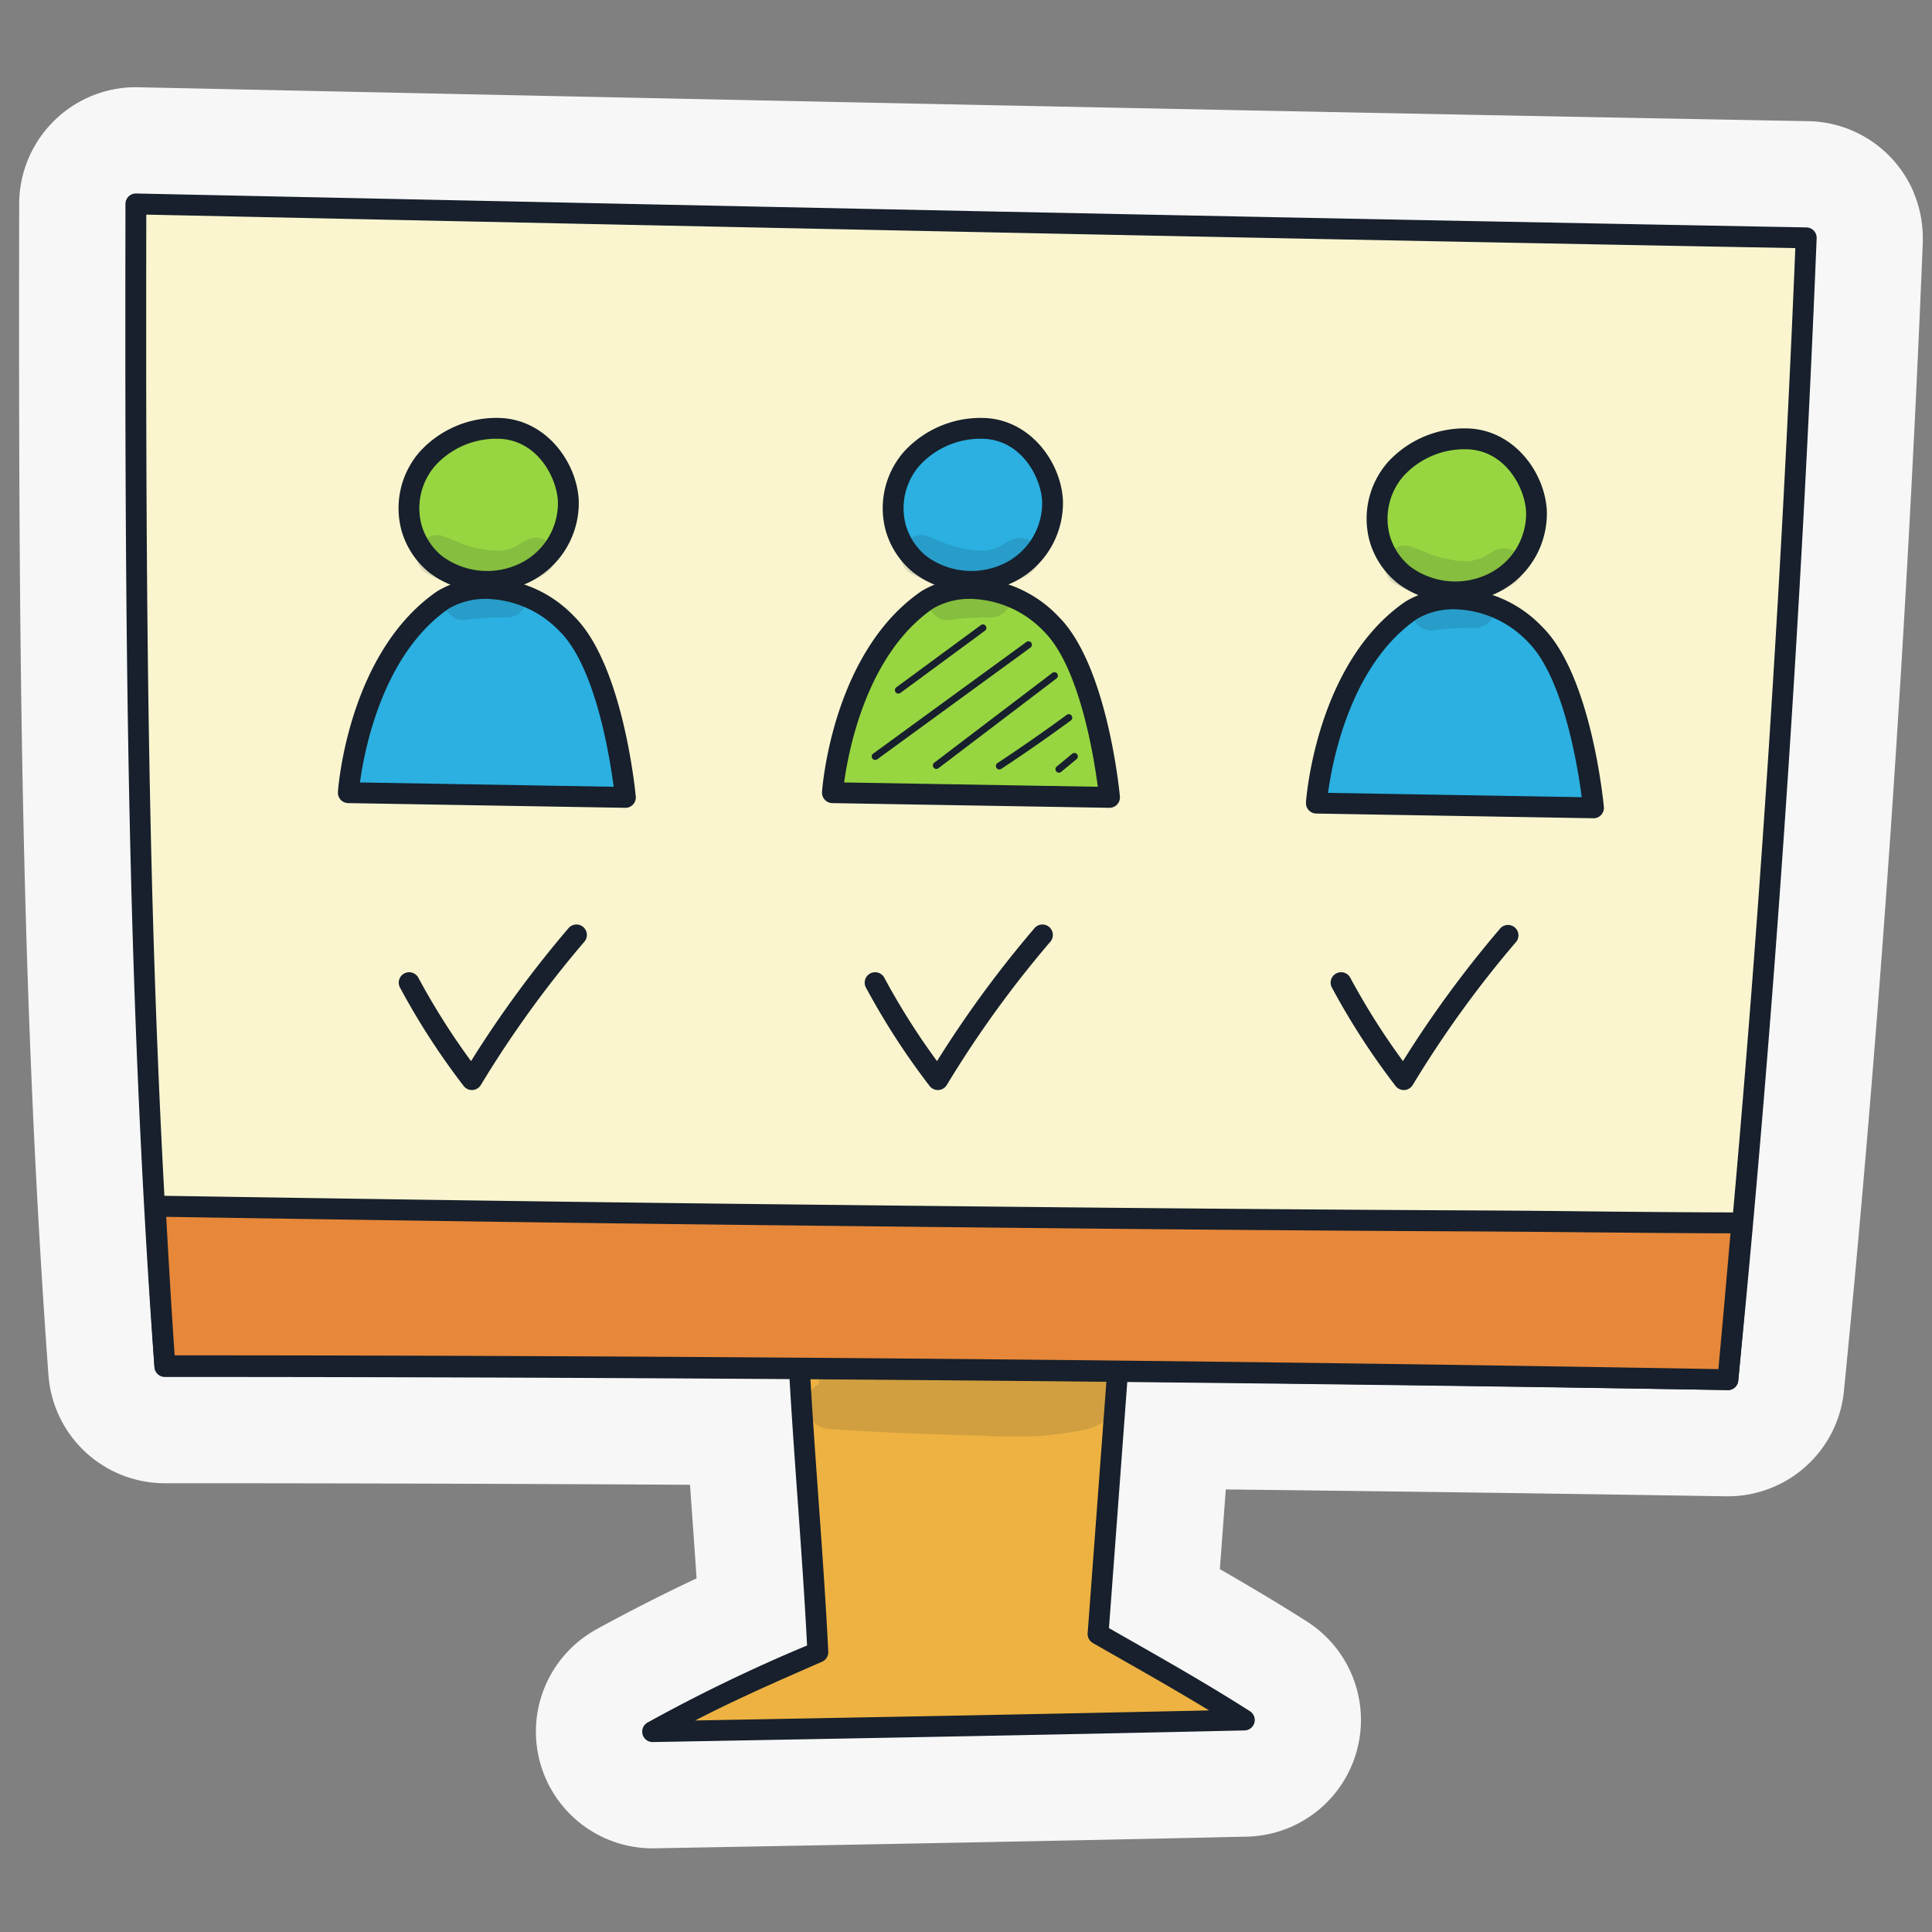 <svg xmlns="http://www.w3.org/2000/svg" xmlns:xlink="http://www.w3.org/1999/xlink" width="200" height="200" viewBox="0 0 200 200">
  <rect x="0" y="0" width="200" height="200" fill="#808080" stroke="none"/>
  <defs>
    <clipPath id="clip-path">
      <rect id="Rectangle_6440" data-name="Rectangle 6440" width="200" height="200" transform="translate(13564 4179)" fill="#e2e2e2"/>
    </clipPath>
    <clipPath id="clip-path-2">
      <rect id="Rectangle_6442" data-name="Rectangle 6442" width="32.172" height="8.137" transform="translate(83.464 140.607)" fill="none"/>
    </clipPath>
    <clipPath id="clip-path-3">
      <rect id="Rectangle_6441" data-name="Rectangle 6441" width="32.172" height="8.092" transform="translate(83.464 140.611)" fill="none"/>
    </clipPath>
    <clipPath id="clip-path-4">
      <rect id="Rectangle_6444" data-name="Rectangle 6444" width="14.333" height="8.841" transform="translate(43.128 55.368)" fill="none"/>
    </clipPath>
    <clipPath id="clip-path-5">
      <rect id="Rectangle_6443" data-name="Rectangle 6443" width="14.333" height="8.84" transform="translate(43.128 55.368)" fill="none"/>
    </clipPath>
    <clipPath id="clip-path-6">
      <rect id="Rectangle_6446" data-name="Rectangle 6446" width="14.333" height="8.841" transform="translate(93.246 55.368)" fill="none"/>
    </clipPath>
    <clipPath id="clip-path-7">
      <rect id="Rectangle_6445" data-name="Rectangle 6445" width="14.333" height="8.84" transform="translate(93.246 55.368)" fill="none"/>
    </clipPath>
    <clipPath id="clip-path-8">
      <rect id="Rectangle_6448" data-name="Rectangle 6448" width="14.333" height="8.843" transform="translate(143.342 56.449)" fill="none"/>
    </clipPath>
    <clipPath id="clip-path-9">
      <rect id="Rectangle_6447" data-name="Rectangle 6447" width="14.333" height="8.839" transform="translate(143.342 56.449)" fill="none"/>
    </clipPath>
    <clipPath id="clip-path-10">
      <rect id="Rectangle_6450" data-name="Rectangle 6450" width="0.362" height="0.274" transform="translate(114.068 147.022)" fill="none"/>
    </clipPath>
    <clipPath id="clip-path-11">
      <rect id="Rectangle_6449" data-name="Rectangle 6449" width="0.357" height="0.274" transform="translate(114.073 147.022)" fill="none"/>
    </clipPath>
  </defs>
  <g id="creation-design-optimise-illustration" transform="translate(-13564 -4179)" clip-path="url(#clip-path)">
    <path id="Tracé_30411" data-name="Tracé 30411" d="M138.979,184.569h0Z" transform="translate(13564 4179)" fill="#f7f7f7"/>
    <path id="Tracé_30412" data-name="Tracé 30412" d="M198.133,19.979a12.084,12.084,0,0,0-10.906-7.436H187.2c-56.084-1.027-115.448-2.29-172.875-3.509v0c-.091,0-.18-.005-.274-.005A12.034,12.034,0,0,0,5.64,12.468l-.006-.005c-.022.022-.042.047-.064.069s-.048.042-.07.065l.005.005a12.085,12.085,0,0,0-3.518,8.434v.053q-.012,6.348-.012,12.585c0,37.593.4,72.53,3.04,108.657a12.079,12.079,0,0,0,12.046,11.213h0q26.946,0,54.368.16c.053.748.106,1.5.159,2.235v0c.178,2.475.356,4.973.521,7.454q-5.285,2.484-10.407,5.294l-.167.1a12.082,12.082,0,0,0-6.057,10.46v.012a12.08,12.08,0,0,0,12.069,12.081l.229-.008v.005l.487-.009h0c20.025-.366,40.747-.742,60.816-1.2h.015a12.081,12.081,0,0,0,6.225-22.251l-.01-.006c-3.027-1.934-6.022-3.7-9.03-5.436l.615-8.249q25.857.294,51.768.711l.182,0h.045a12.082,12.082,0,0,0,11.992-10.862l0-.022c3.693-37.171,6.515-78.255,8.166-118.907l0-.129v-.018l0-.075c0-.094,0-.183,0-.265a12.091,12.091,0,0,0-.928-4.643" transform="translate(13564 4179)" fill="#f7f7f7"/>
    <path id="Tracé_30413" data-name="Tracé 30413" d="M5.016,142.346v-.015h0Z" transform="translate(13564 4179)" fill="#f7f7f7"/>
    <path id="Tracé_30414" data-name="Tracé 30414" d="M116,137.771q-1.168,15.686-2.335,31.374c5.227,2.983,10.276,5.8,15.141,8.911-20.192.456-40.72.829-61.249,1.2a172.834,172.834,0,0,1,17.1-8.23c-.5-10.129-1.458-20.621-1.988-30.781,2.558-.9,5.35-.745,8.063-.664A123.234,123.234,0,0,0,116,137.767" transform="translate(13564 4179)" fill="#edb242"/>
    <path id="Tracé_30415" data-name="Tracé 30415" d="M67.561,180.339a1.08,1.08,0,0,1-.537-2.017,167.911,167.911,0,0,1,16.524-7.984c-.256-5.008-.625-10.175-.984-15.18-.349-4.892-.711-9.951-.967-14.853a1.084,1.084,0,0,1,.719-1.075,21.491,21.491,0,0,1,7.941-.741l.513.017a122.018,122.018,0,0,0,25.048-1.8,1.078,1.078,0,0,1,1.25.873,1.03,1.03,0,0,1,.015.271L114.8,168.542l1.61.918c4.516,2.572,8.783,5,12.984,7.685a1.08,1.08,0,0,1-.557,1.989c-20.036.453-40.743.829-60.77,1.194l-.486.01Zm16.237-39.3c.251,4.619.591,9.368.918,13.971.378,5.264.766,10.708,1.026,15.971a1.086,1.086,0,0,1-.649,1.043c-4.336,1.893-8.788,3.836-13.134,6.079,17.584-.32,35.62-.653,53.206-1.042-3.181-1.935-6.433-3.786-9.828-5.718l-2.2-1.257a1.081,1.081,0,0,1-.543-1.018l2.233-30a124.091,124.091,0,0,1-24.122,1.6l-.515-.017a22.84,22.84,0,0,0-6.39.387" transform="translate(13564 4179)" fill="#17202c"/>
    <path id="Tracé_30416" data-name="Tracé 30416" d="M186.979,24.623c-1.576,38.748-4.282,79.61-8.116,118.2q-81.2-1.344-161.8-1.357C14.128,101.335,14,61.69,14.069,21.112c58.4,1.241,116.793,2.482,172.91,3.51" transform="translate(13564 4179)" fill="#faf5cf"/>
    <path id="Tracé_30417" data-name="Tracé 30417" d="M178.865,143.9h-.018c-54.426-.9-108.858-1.357-161.782-1.357a1.078,1.078,0,0,1-1.077-1c-2.9-39.645-3.074-78-3-120.436a1.079,1.079,0,0,1,.325-.77,1.046,1.046,0,0,1,.779-.306c57.428,1.22,116.8,2.482,172.907,3.51a1.079,1.079,0,0,1,1.06,1.1v.027c-1.642,40.444-4.451,81.339-8.12,118.264a1.079,1.079,0,0,1-1.074.972m-160.8-3.516c52.3.006,106.059.456,159.818,1.34,3.584-36.289,6.336-76.363,7.968-116.045-55.436-1.017-114.005-2.261-170.707-3.466-.07,41.6.121,79.3,2.921,118.171" transform="translate(13564 4179)" fill="#17202c"/>
    <path id="Tracé_30418" data-name="Tracé 30418" d="M153.008,126.388c-24.727-.116-49.452-.383-74.178-.656q-31.385-.345-62.766-.873.437,8.25,1,16.52,80.677,0,161.8,1.445.752-8.06,1.445-16.233c-9.1-.006-18.2-.16-27.3-.2" transform="translate(13564 4179)" fill="#e78739"/>
    <path id="Tracé_30419" data-name="Tracé 30419" d="M178.864,143.9h-.018c-54.486-.958-108.918-1.445-161.781-1.445a1.077,1.077,0,0,1-1.077-1.006c-.364-5.277-.7-10.841-1-16.537a1.083,1.083,0,0,1,.3-.807,1,1,0,0,1,.794-.33c20.011.313,41.341.638,62.762.875,22.865.251,48.783.536,74.171.655q5.837.027,11.678.1c5.119.05,10.414.1,15.617.106a1.082,1.082,0,0,1,1.08,1.082c0,.03,0,.06,0,.09-.472,5.553-.958,11.018-1.446,16.242a1.079,1.079,0,0,1-1.076.979m-160.79-3.6c52.239.007,105.989.486,159.808,1.426.422-4.544.841-9.264,1.252-14.057-4.834-.01-9.723-.059-14.463-.1q-5.837-.058-11.667-.095c-25.4-.118-51.315-.4-74.185-.656-21.014-.231-41.936-.549-61.614-.855.265,4.922.556,9.736.868,14.341" transform="translate(13564 4179)" fill="#17202c"/>
    <g id="Groupe_7560" data-name="Groupe 7560" transform="translate(13564 4179)" opacity="0.129">
      <g id="Groupe_7559" data-name="Groupe 7559">
        <g id="Groupe_7558" data-name="Groupe 7558" clip-path="url(#clip-path-2)">
          <g id="Groupe_7557" data-name="Groupe 7557">
            <g id="Groupe_7556" data-name="Groupe 7556" clip-path="url(#clip-path-3)">
              <path id="Tracé_30420" data-name="Tracé 30420" d="M113.774,142.258c-2.028-.52-4.179-.146-6.252-.235a69.2,69.2,0,0,1-8.284-.691c-3.16-.4-6.341-.308-9.517-.408-.291-.018-.964-.1-1.334-.139l-.059-.008c-.177-.033-.353-.054-.532-.075l-.036-.006a2.3,2.3,0,0,0-2.488.848,2.207,2.207,0,0,0-.478,1.744,2.044,2.044,0,0,0-.617.437,2.487,2.487,0,0,0,1.744,4.21c5.373.369,10.759.575,16.144.687a35.805,35.805,0,0,0,10.679-.722,7.57,7.57,0,0,0,1.25-.543l.279-.213a3.531,3.531,0,0,0,.926-.942,2.612,2.612,0,0,0-1.425-3.944" fill="#17202c"/>
            </g>
          </g>
        </g>
      </g>
    </g>
    <path id="Tracé_30421" data-name="Tracé 30421" d="M51.668,44.358a9.628,9.628,0,0,0-7.38,3.1,7.775,7.775,0,0,0-1.677,7.223,7.518,7.518,0,0,0,2.479,3.742,8.951,8.951,0,0,0,9.246.876,8.061,8.061,0,0,0,4.5-7.492c-.191-3.311-2.84-7.329-7.162-7.451" transform="translate(13564 4179)" fill="#97d641"/>
    <path id="Tracé_30422" data-name="Tracé 30422" d="M50.432,61.253a9.643,9.643,0,0,1-6.018-2,8.647,8.647,0,0,1-2.836-4.282,8.873,8.873,0,0,1,1.9-8.236A10.736,10.736,0,0,1,51.7,43.266c4.775.134,7.979,4.5,8.209,8.467a9.123,9.123,0,0,1-5.092,8.521,9.888,9.888,0,0,1-4.39.995M51.4,45.421a8.528,8.528,0,0,0-6.3,2.737,6.7,6.7,0,0,0-1.453,6.212,6.458,6.458,0,0,0,2.122,3.2,7.83,7.83,0,0,0,8.084.748,6.941,6.941,0,0,0,3.9-6.462c-.148-2.528-2.193-6.323-6.114-6.434h-.235" transform="translate(13564 4179)" fill="#17202c"/>
    <path id="Tracé_30423" data-name="Tracé 30423" d="M64.742,82.545s-1.234-13.217-6.061-17.968a11.731,11.731,0,0,0-7.84-3.64,8.643,8.643,0,0,0-4.948,1.146c-8.842,6.054-9.834,19.975-9.834,19.975Z" transform="translate(13564 4179)" fill="#2bb0e1"/>
    <path id="Tracé_30424" data-name="Tracé 30424" d="M64.743,83.624h-.019l-28.683-.486a1.081,1.081,0,0,1-1.061-1.1c0-.018,0-.036,0-.054.042-.591,1.134-14.513,10.3-20.79a9.6,9.6,0,0,1,5.572-1.336,12.7,12.7,0,0,1,8.584,3.951c5.05,4.972,6.327,18.082,6.379,18.638a1.079,1.079,0,0,1-.973,1.175c-.034,0-.067,0-.1,0M37.265,81l26.26.446c-.43-3.3-1.932-12.484-5.6-16.1a10.791,10.791,0,0,0-7.1-3.329,7.588,7.588,0,0,0-4.324.957C39.618,67.686,37.718,77.635,37.264,81" transform="translate(13564 4179)" fill="#17202c"/>
    <g id="Groupe_7565" data-name="Groupe 7565" transform="translate(13564 4179)" opacity="0.129">
      <g id="Groupe_7564" data-name="Groupe 7564">
        <g id="Groupe_7563" data-name="Groupe 7563" clip-path="url(#clip-path-4)">
          <g id="Groupe_7562" data-name="Groupe 7562">
            <g id="Groupe_7561" data-name="Groupe 7561" clip-path="url(#clip-path-5)">
              <path id="Tracé_30425" data-name="Tracé 30425" d="M57.426,57.389a1.971,1.971,0,0,0-1.953-1.725c-1.01.024-1.751.865-2.7,1.149.287-.121.694-.288.158-.071-1.3.376-.607.261-2.286.23l-.12-.021c-2.82-.447-2.874-.885-4.984-1.548a2.15,2.15,0,0,0-1.374,3.973,16.412,16.412,0,0,0,2.643,1.1,2.061,2.061,0,0,0,1.16,3.733,24.855,24.855,0,0,1,4.274-.283,2.2,2.2,0,0,0,1.987-3.43c.164-.063.329-.124.49-.2,1.212-.532,3-1.293,2.7-2.91" fill="#17202c"/>
            </g>
          </g>
        </g>
      </g>
    </g>
    <path id="Tracé_30426" data-name="Tracé 30426" d="M48.854,112.841a1.081,1.081,0,0,1-.857-.422,74.688,74.688,0,0,1-6.578-10.163,1.079,1.079,0,0,1,1.877-1.065c.008.014.016.028.023.043a72.847,72.847,0,0,0,5.443,8.612A114.6,114.6,0,0,1,58.827,96.115a1.08,1.08,0,0,1,1.705,1.326c-.02.026-.041.05-.063.074A112.106,112.106,0,0,0,49.776,112.32a1.086,1.086,0,0,1-.865.52h-.06" transform="translate(13564 4179)" fill="#17202c"/>
    <path id="Tracé_30427" data-name="Tracé 30427" d="M101.79,44.358a9.625,9.625,0,0,0-7.38,3.1,7.779,7.779,0,0,0-1.679,7.223,7.517,7.517,0,0,0,2.477,3.739,8.951,8.951,0,0,0,9.246.876,8.062,8.062,0,0,0,4.5-7.492c-.192-3.311-2.841-7.329-7.162-7.451" transform="translate(13564 4179)" fill="#2bb0e1"/>
    <path id="Tracé_30428" data-name="Tracé 30428" d="M100.55,61.253a9.643,9.643,0,0,1-6.018-2A8.647,8.647,0,0,1,91.7,54.971a8.876,8.876,0,0,1,1.9-8.236,10.751,10.751,0,0,1,8.223-3.469c4.775.134,7.979,4.5,8.208,8.467a9.121,9.121,0,0,1-5.092,8.521,9.893,9.893,0,0,1-4.388.995m.976-15.828a8.528,8.528,0,0,0-6.3,2.737,6.7,6.7,0,0,0-1.454,6.212,6.467,6.467,0,0,0,2.123,3.2,7.835,7.835,0,0,0,8.084.748,6.939,6.939,0,0,0,3.9-6.462c-.146-2.528-2.191-6.323-6.114-6.434h-.234" transform="translate(13564 4179)" fill="#17202c"/>
    <path id="Tracé_30429" data-name="Tracé 30429" d="M114.859,82.545s-1.234-13.217-6.061-17.968a11.731,11.731,0,0,0-7.84-3.64,8.643,8.643,0,0,0-4.948,1.146c-8.842,6.054-9.833,19.975-9.833,19.975Z" transform="translate(13564 4179)" fill="#97d641"/>
    <path id="Tracé_30430" data-name="Tracé 30430" d="M114.859,83.624h-.018l-28.682-.486a1.082,1.082,0,0,1-1.063-1.1l0-.058c.042-.591,1.132-14.513,10.3-20.79a9.61,9.61,0,0,1,5.574-1.336,12.7,12.7,0,0,1,8.584,3.951c5.05,4.97,6.326,18.082,6.377,18.638a1.078,1.078,0,0,1-.972,1.175c-.035,0-.067,0-.1,0M87.384,81l26.261.446c-.433-3.3-1.933-12.484-5.6-16.1a10.8,10.8,0,0,0-7.1-3.329,7.554,7.554,0,0,0-4.324.957c-6.87,4.7-8.778,14.66-9.236,18.025" transform="translate(13564 4179)" fill="#17202c"/>
    <g id="Groupe_7570" data-name="Groupe 7570" transform="translate(13564 4179)" opacity="0.129">
      <g id="Groupe_7569" data-name="Groupe 7569">
        <g id="Groupe_7568" data-name="Groupe 7568" clip-path="url(#clip-path-6)">
          <g id="Groupe_7567" data-name="Groupe 7567">
            <g id="Groupe_7566" data-name="Groupe 7566" clip-path="url(#clip-path-7)">
              <path id="Tracé_30431" data-name="Tracé 30431" d="M107.544,57.389a1.973,1.973,0,0,0-1.953-1.725c-1.01.024-1.751.865-2.7,1.149.287-.121.694-.288.157-.071-1.3.376-.607.261-2.286.23l-.12-.021c-2.82-.447-2.874-.885-4.984-1.548a2.15,2.15,0,0,0-1.374,3.973,16.375,16.375,0,0,0,2.643,1.1,2.061,2.061,0,0,0,1.16,3.733,24.855,24.855,0,0,1,4.274-.283,2.2,2.2,0,0,0,1.987-3.43c.164-.063.329-.124.489-.2,1.213-.532,3.006-1.293,2.7-2.91" fill="#17202c"/>
            </g>
          </g>
        </g>
      </g>
    </g>
    <path id="Tracé_30432" data-name="Tracé 30432" d="M93,71.8a.359.359,0,0,1-.213-.649l8.751-6.44a.359.359,0,0,1,.426.578l-8.751,6.441A.355.355,0,0,1,93,71.8" transform="translate(13564 4179)" fill="#17202c"/>
    <path id="Tracé_30433" data-name="Tracé 30433" d="M90.6,78.667a.36.36,0,0,1-.212-.651l15.851-11.551a.36.36,0,1,1,.445.566l-.022.016L90.815,78.6a.367.367,0,0,1-.212.068" transform="translate(13564 4179)" fill="#17202c"/>
    <path id="Tracé_30434" data-name="Tracé 30434" d="M96.93,79.6a.36.36,0,0,1-.217-.646l12.22-9.294a.36.36,0,1,1,.436.574L97.148,79.525a.354.354,0,0,1-.217.074" transform="translate(13564 4179)" fill="#17202c"/>
    <path id="Tracé_30435" data-name="Tracé 30435" d="M103.453,79.656a.36.36,0,0,1-.2-.66c2.417-1.6,4.834-3.278,7.184-5a.36.36,0,0,1,.426.58c-2.36,1.729-4.787,3.417-7.215,5.019a.356.356,0,0,1-.2.06" transform="translate(13564 4179)" fill="#17202c"/>
    <path id="Tracé_30436" data-name="Tracé 30436" d="M109.619,79.987a.36.36,0,0,1-.228-.638l1.6-1.321a.36.36,0,1,1,.458.556l-1.6,1.321a.348.348,0,0,1-.229.082" transform="translate(13564 4179)" fill="#17202c"/>
    <path id="Tracé_30437" data-name="Tracé 30437" d="M151.888,45.432a9.625,9.625,0,0,0-7.38,3.1,7.776,7.776,0,0,0-1.679,7.223,7.527,7.527,0,0,0,2.48,3.742,8.945,8.945,0,0,0,9.245.875,8.058,8.058,0,0,0,4.5-7.49c-.192-3.311-2.84-7.329-7.162-7.451" transform="translate(13564 4179)" fill="#97d641"/>
    <path id="Tracé_30438" data-name="Tracé 30438" d="M150.646,62.336a9.653,9.653,0,0,1-6.018-2,8.647,8.647,0,0,1-2.836-4.282,8.876,8.876,0,0,1,1.9-8.236,10.782,10.782,0,0,1,8.224-3.469c4.774.134,7.979,4.5,8.209,8.467a9.123,9.123,0,0,1-5.086,8.525,9.887,9.887,0,0,1-4.388.995m.976-15.828a8.526,8.526,0,0,0-6.3,2.737,6.7,6.7,0,0,0-1.454,6.212,6.473,6.473,0,0,0,2.123,3.2,7.83,7.83,0,0,0,8.084.748,6.943,6.943,0,0,0,3.9-6.462c-.148-2.528-2.193-6.323-6.114-6.434h-.235" transform="translate(13564 4179)" fill="#17202c"/>
    <path id="Tracé_30439" data-name="Tracé 30439" d="M164.957,83.624s-1.234-13.217-6.061-17.968a11.731,11.731,0,0,0-7.84-3.64,8.643,8.643,0,0,0-4.948,1.146c-8.842,6.055-9.833,19.98-9.833,19.98Z" transform="translate(13564 4179)" fill="#2bb0e1"/>
    <path id="Tracé_30440" data-name="Tracé 30440" d="M164.957,84.705h-.02l-28.683-.486a1.081,1.081,0,0,1-1.061-1.1c0-.018,0-.036,0-.054.042-.591,1.134-14.513,10.3-20.79a9.54,9.54,0,0,1,5.575-1.335,12.691,12.691,0,0,1,8.584,3.951c5.05,4.972,6.328,18.082,6.379,18.638a1.079,1.079,0,0,1-.973,1.175c-.034,0-.067,0-.1,0m-27.478-2.626,26.26.444c-.43-3.3-1.931-12.483-5.6-16.1a10.8,10.8,0,0,0-7.1-3.329,7.537,7.537,0,0,0-4.324.957c-6.883,4.714-8.783,14.662-9.237,18.025" transform="translate(13564 4179)" fill="#17202c"/>
    <g id="Groupe_7575" data-name="Groupe 7575" transform="translate(13564 4179)" opacity="0.129">
      <g id="Groupe_7574" data-name="Groupe 7574">
        <g id="Groupe_7573" data-name="Groupe 7573" clip-path="url(#clip-path-8)">
          <g id="Groupe_7572" data-name="Groupe 7572">
            <g id="Groupe_7571" data-name="Groupe 7571" clip-path="url(#clip-path-9)">
              <path id="Tracé_30441" data-name="Tracé 30441" d="M157.642,58.472a1.973,1.973,0,0,0-1.953-1.725c-1.01.024-1.751.865-2.7,1.149.287-.121.694-.288.157-.071-1.3.376-.607.26-2.286.23l-.12-.021c-2.82-.447-2.874-.885-4.984-1.548a2.15,2.15,0,0,0-1.373,3.973,16.412,16.412,0,0,0,2.643,1.1,2.061,2.061,0,0,0,1.16,3.733,24.854,24.854,0,0,1,4.274-.283,2.2,2.2,0,0,0,1.986-3.43c.164-.063.329-.124.489-.2,1.213-.534,3.006-1.293,2.7-2.91" fill="#17202c"/>
            </g>
          </g>
        </g>
      </g>
    </g>
    <g id="Groupe_7580" data-name="Groupe 7580" transform="translate(13564 4179)" opacity="0.129">
      <g id="Groupe_7579" data-name="Groupe 7579">
        <g id="Groupe_7578" data-name="Groupe 7578" clip-path="url(#clip-path-10)">
          <g id="Groupe_7577" data-name="Groupe 7577">
            <g id="Groupe_7576" data-name="Groupe 7576" clip-path="url(#clip-path-11)">
              <path id="Tracé_30442" data-name="Tracé 30442" d="M114.268,147.143a2.243,2.243,0,0,1-.2.153c.451-.341.425-.327.2-.153" fill="#17202c"/>
            </g>
          </g>
        </g>
      </g>
    </g>
    <path id="Tracé_30443" data-name="Tracé 30443" d="M97.089,112.841a1.081,1.081,0,0,1-.857-.422,74.688,74.688,0,0,1-6.578-10.163,1.079,1.079,0,0,1,1.877-1.065c.008.014.016.028.023.043A72.847,72.847,0,0,0,97,109.846a114.6,114.6,0,0,1,10.065-13.731,1.08,1.08,0,0,1,1.705,1.326c-.02.026-.041.05-.063.074A112.106,112.106,0,0,0,98.011,112.32a1.086,1.086,0,0,1-.865.52h-.06" transform="translate(13564 4179)" fill="#17202c"/>
    <path id="Tracé_30444" data-name="Tracé 30444" d="M145.325,112.841a1.081,1.081,0,0,1-.857-.422,74.688,74.688,0,0,1-6.578-10.163,1.079,1.079,0,0,1,1.877-1.065c.008.014.016.028.023.043a72.848,72.848,0,0,0,5.443,8.612A114.6,114.6,0,0,1,155.3,96.115,1.08,1.08,0,0,1,157,97.441c-.02.026-.041.05-.063.074a112.107,112.107,0,0,0-10.693,14.805,1.086,1.086,0,0,1-.865.52h-.06" transform="translate(13564 4179)" fill="#17202c"/>
  </g>
</svg>
